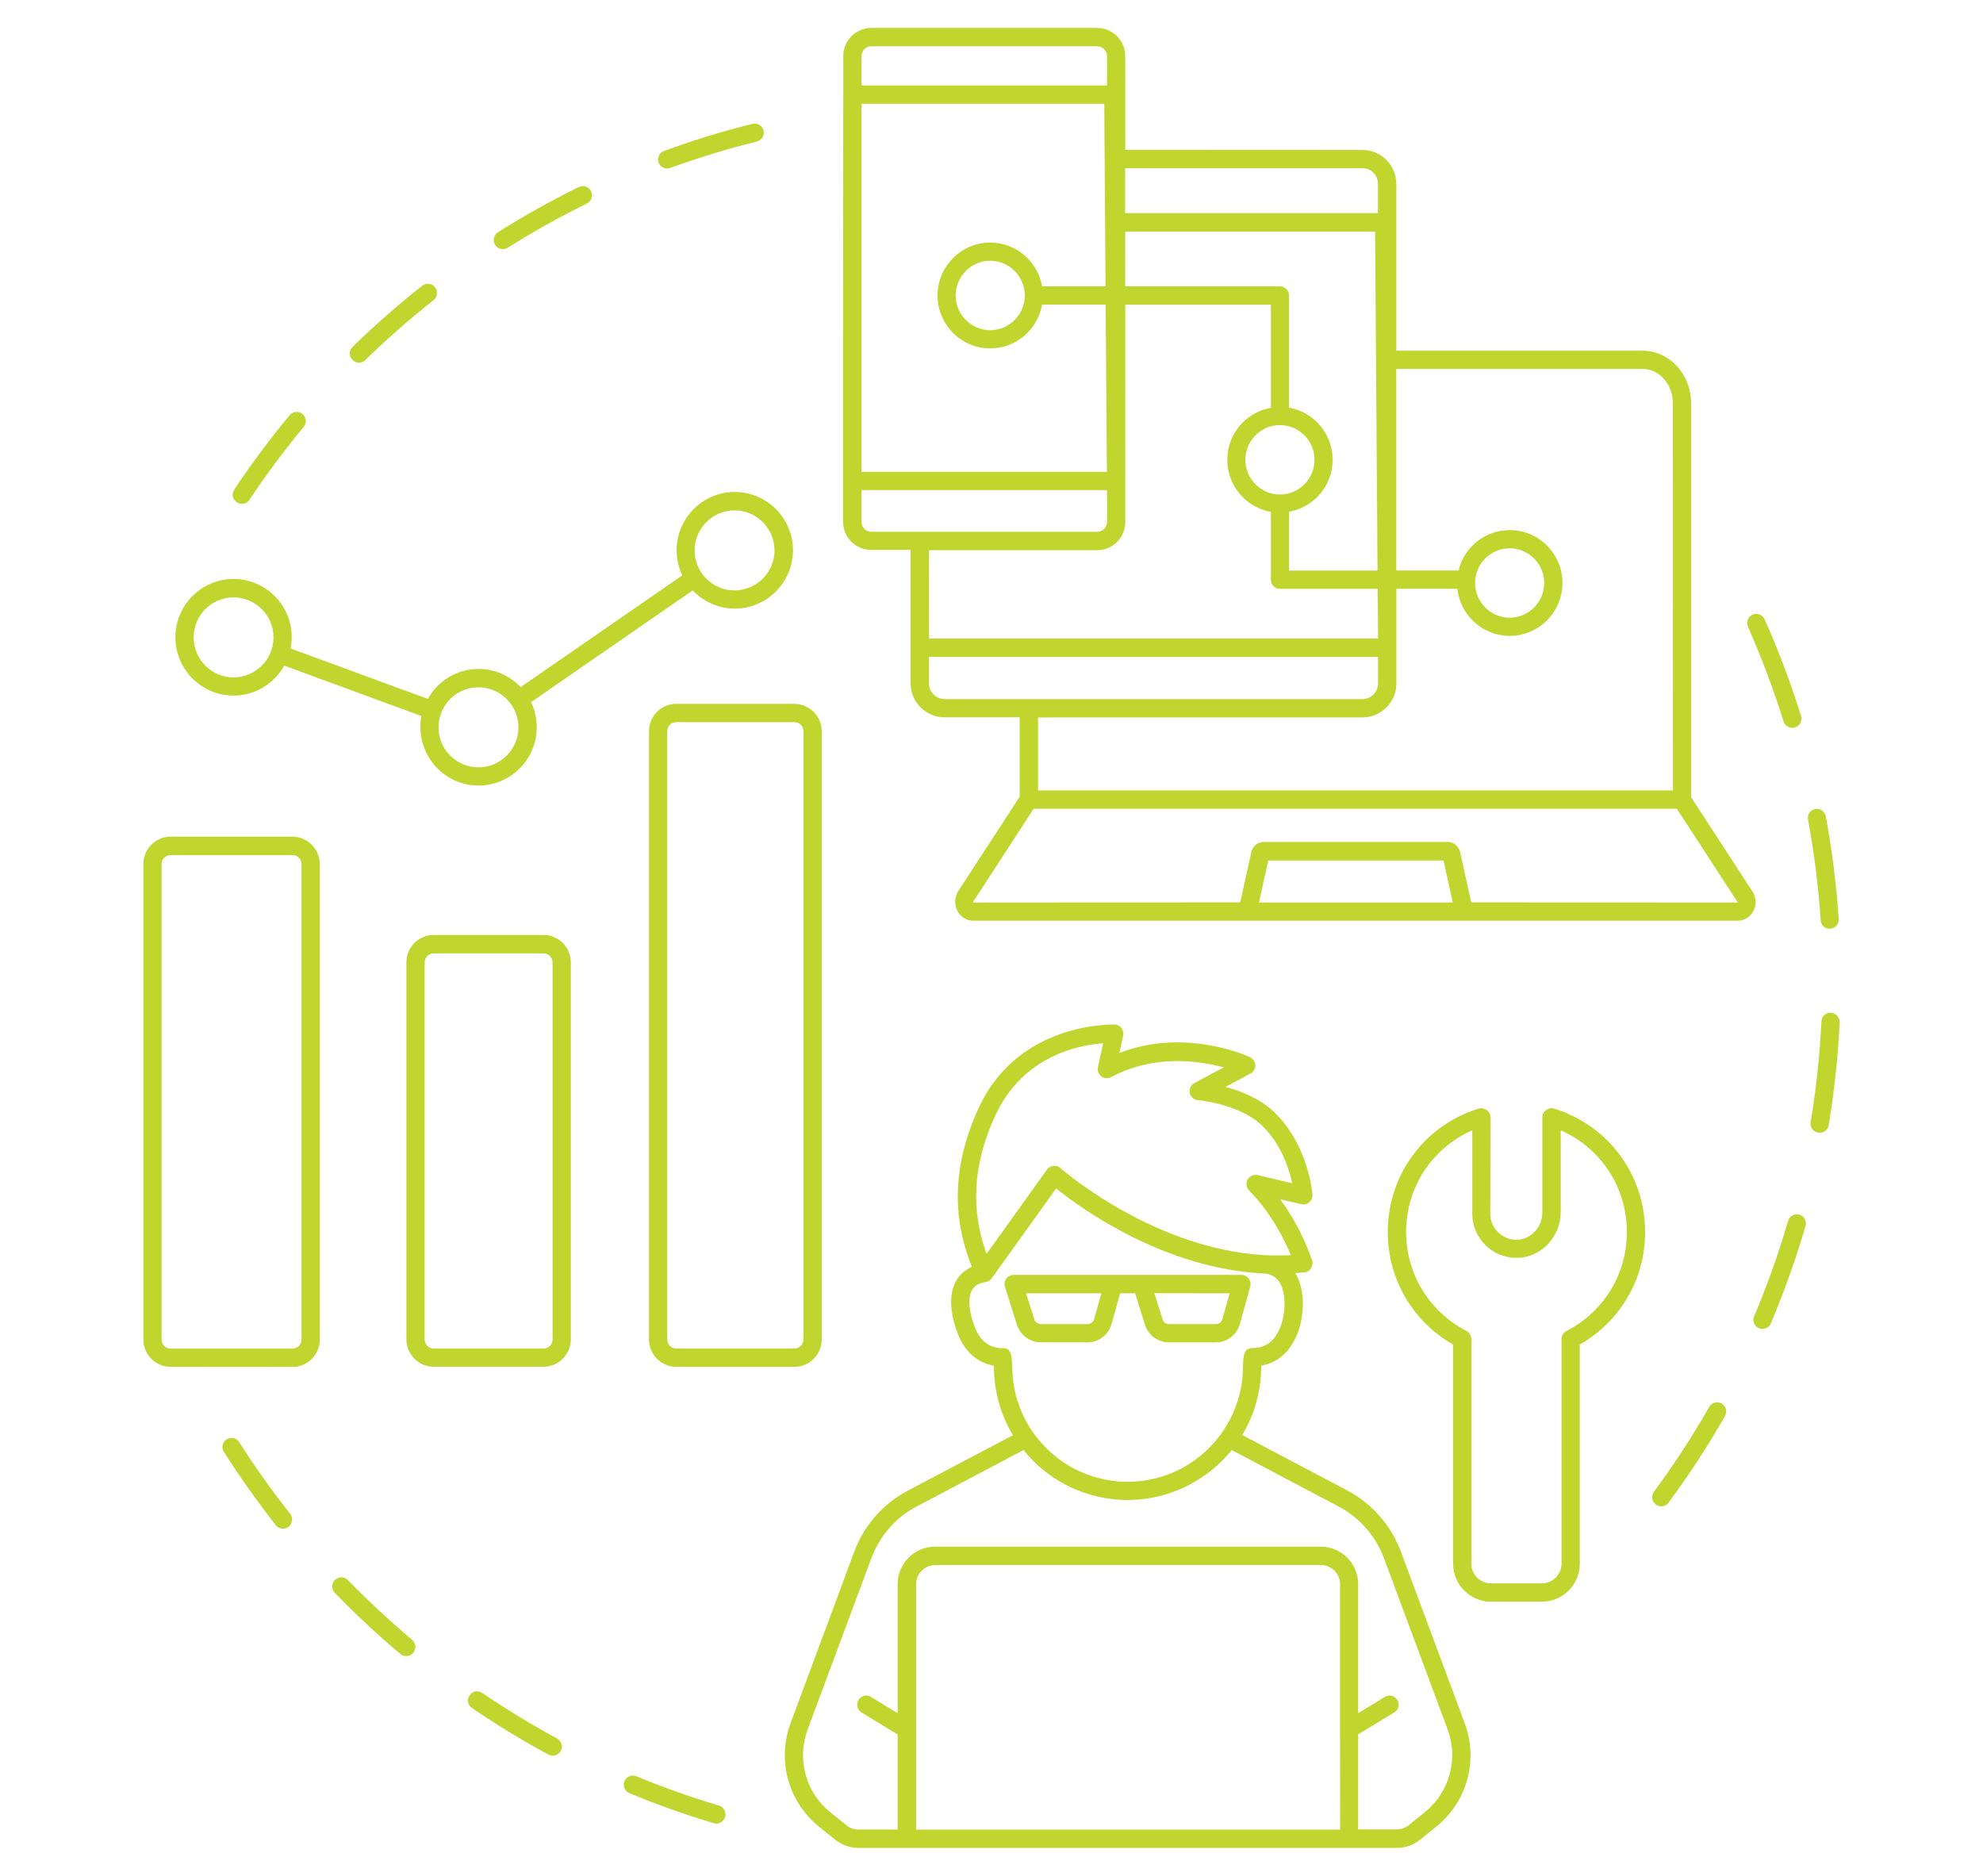 <svg xmlns="http://www.w3.org/2000/svg" id="Layer_1" viewBox="0 0 370 350"><defs><style>.cls-1{fill:#c1d52f;}</style></defs><path class="cls-1" d="M81.825,135.705c0,4.126,3.343,7.463,7.453,7.463s7.452-3.356,7.452-7.463-3.343-7.464-7.452-7.464c-4.129-.02-7.453,3.337-7.453,7.464M43.581,126.385c4.109,0,7.452-3.357,7.452-7.464s-3.343-7.463-7.452-7.463-7.453,3.356-7.453,7.463,3.323,7.464,7.453,7.464M137.057,110.155c4.11,0,7.453-3.357,7.453-7.464s-3.343-7.463-7.453-7.463-7.452,3.356-7.452,7.463,3.323,7.464,7.452,7.464M78.621,133.592l-6.234-2.29-19.348-7.108c-1.868,3.336-5.408,5.588-9.458,5.588-5.978,0-10.854-4.877-10.854-10.879s4.877-10.88,10.854-10.88,10.853,4.877,10.853,10.88c0,.71-.078,1.421-.196,2.092l19.702,7.247,5.899,2.152c1.849-3.337,5.407-5.588,9.458-5.588,3.087,0,5.86,1.303,7.846,3.396l30.163-20.85c-.688-1.422-1.062-3.002-1.062-4.68,0-6.002,4.877-10.879,10.854-10.879s10.854,4.877,10.854,10.879-4.877,10.879-10.854,10.879c-3.087,0-5.86-1.303-7.846-3.396l-30.163,20.85c.688,1.422,1.062,3.002,1.062,4.68,0,6.002-4.876,10.879-10.854,10.879s-10.854-4.877-10.854-10.879c-.019-.711.06-1.402.178-2.093ZM56.264,161.235c0-.928-.747-1.698-1.691-1.698h-22.73c-.925,0-1.692.75-1.692,1.698v88.694c0,.928.748,1.697,1.692,1.697h22.73c.924,0,1.691-.75,1.691-1.697v-88.694ZM59.666,161.235v88.694c0,2.823-2.281,5.113-5.093,5.113l-22.73-.019c-2.812,0-5.093-2.291-5.093-5.114v-88.694c0-2.823,2.281-5.114,5.093-5.114h22.73c2.812.02,5.093,2.31,5.093,5.134M80.921,251.607h20.489c.924,0,1.691-.75,1.691-1.698v-70.33c0-.928-.747-1.699-1.691-1.699h-20.489c-.924,0-1.691.751-1.691,1.699v70.33c0,.928.767,1.698,1.691,1.698M101.41,255.003h-20.489c-2.811,0-5.092-2.29-5.092-5.114v-70.33c0-2.824,2.281-5.114,5.092-5.114h20.489c2.812,0,5.093,2.29,5.093,5.114v70.33c0,2.843-2.301,5.114-5.093,5.114M149.919,136.436c0-.928-.748-1.698-1.692-1.698h-22.042c-.923,0-1.691.75-1.691,1.698v113.472c0,.928.747,1.698,1.691,1.698h22.042c.925,0,1.692-.75,1.692-1.698v-113.472ZM153.321,136.436v113.472c0,2.823-2.282,5.114-5.093,5.114h-22.042c-2.812,0-5.093-2.291-5.093-5.114v-113.472c0-2.823,2.281-5.114,5.093-5.114h22.042c2.812.02,5.093,2.31,5.093,5.114M281.681,115.25c3.539,0,6.449-2.902,6.449-6.476,0-3.554-2.891-6.476-6.449-6.476-3.54,0-6.45,2.902-6.45,6.476s2.91,6.476,6.45,6.476M193.691,133.85v13.623h118.449l-.02-72.306c0-3.495-2.537-6.338-5.643-6.338h-45.953v37.613h11.621c1.042-4.324,4.916-7.542,9.556-7.542,5.427,0,9.832,4.442,9.832,9.872s-4.425,9.872-9.832,9.872c-5.053,0-9.241-3.85-9.772-8.786h-11.385v17.652c0,3.494-2.832,6.338-6.312,6.338l-60.541.019v-.017ZM184.764,48.654c-3.54,0-6.449,2.902-6.449,6.476,0,3.554,2.89,6.476,6.449,6.476,3.539,0,6.449-2.903,6.449-6.476s-2.91-6.476-6.449-6.476M160.736,88.044h45.796l-.237-31.216h-11.857c-.806,4.64-4.837,8.174-9.674,8.174-5.427,0-9.831-4.442-9.831-9.872s4.424-9.872,9.831-9.872c4.837,0,8.868,3.534,9.674,8.174h11.838l-.236-34.06h-45.304v68.672ZM240.511,106.466h16.516l-.452-63.264h-46.621v10.228h28.865c.944,0,1.692.75,1.692,1.698v20.929c4.62.81,8.14,4.857,8.14,9.714s-3.52,8.905-8.14,9.715v10.98ZM232.37,85.794c0,3.554,2.891,6.476,6.449,6.476,3.54,0,6.45-2.903,6.45-6.476,0-3.554-2.891-6.476-6.45-6.476s-6.449,2.902-6.449,6.476M254.216,31.375h-44.282v8.392h47.172v-5.449c.019-1.619-1.278-2.943-2.891-2.943h.001ZM160.739,10.466v5.469h45.815v-5.469c0-1.007-.826-1.837-1.829-1.837h-42.157c-1.003,0-1.829.83-1.829,1.837M162.568,99.22h42.157c1.003,0,1.829-.829,1.829-1.836v-5.943h-45.815v5.943c0,1.007.826,1.836,1.829,1.836M173.343,119.143h83.786l-.059-9.28h-18.247c-.944,0-1.691-.751-1.691-1.699v-12.656c-4.621-.809-8.14-4.857-8.14-9.714s3.519-8.905,8.14-9.715v-19.231h-27.174v40.555c0,2.903-2.34,5.252-5.231,5.252h-31.402l.018,16.488ZM176.253,130.437h77.963c1.612,0,2.909-1.323,2.909-2.922v-4.956h-83.801v4.975c.02,1.6,1.317,2.903,2.93,2.903h-.001ZM271.068,168.386l-1.73-7.839h-32.7l-1.73,7.839h36.16ZM324.199,168.386c-.039-.02.02-.138-.079-.237-.058-.059-.117-.138-.176-.237l-11.07-17.02h-120.005l-11.07,17.02c-.059.079-.118.158-.177.217-.078.099-.019.257.02.257l49.767-.02,2.084-9.418c.02-.099.059-.198.079-.296.393-.968,1.238-1.56,2.182-1.56h34.41c.944,0,1.77.592,2.183,1.56.039.079.079.197.079.296l2.084,9.418,49.689.02ZM327.266,169.748c-.55,1.264-1.71,2.034-3.047,2.034h-142.636c-1.317,0-2.497-.79-3.048-2.053-.078-.159-.117-.316-.176-.475-.02-.059-.02-.118-.04-.197-.02-.098-.059-.197-.059-.296-.02-.079-.02-.197-.02-.276s-.019-.158-.019-.237c0-.099.019-.198.019-.297,0-.059,0-.118.02-.197.02-.099.039-.197.059-.296.02-.059.02-.119.04-.198.019-.098.059-.197.098-.296.02-.059.039-.118.059-.177.039-.08.078-.178.137-.257.04-.059.06-.119.079-.178.059-.079.098-.158.157-.237.059-.059.079-.118.119-.177l11.247-17.277v-14.828h-14.04c-3.48,0-6.311-2.844-6.311-6.339v-24.898h-7.374c-2.891,0-5.23-2.349-5.23-5.252v-32.046l.039-47.644v-7.187c0-2.902,2.34-5.252,5.231-5.252h42.157c2.89,0,5.23,2.349,5.23,5.252v17.494l44.262.02c3.48,0,6.312,2.843,6.312,6.338v31.117h45.952c4.975,0,9.045,4.364,9.045,9.754v73.53l11.228,17.277c.059.059.079.118.137.197.059.079.118.138.158.217.039.06.059.119.098.198.059.079.079.158.118.257.02.059.039.118.059.197.04.099.079.197.099.296.019.06.019.119.039.178.019.099.059.198.059.316.019.059.019.138.019.197.02.099.02.198.02.296,0,.079-.02.158-.02.257,0,.079,0,.158-.019.237-.02.118-.059.237-.079.355-.019.059-.019.099-.019.139-.02.098-.099.256-.158.414h-.001ZM292.306,248.313c6.941-3.554,11.247-10.623,11.247-18.442,0-8.352-4.876-15.717-12.348-18.974v15.242c0,4.581-3.579,8.432-8.003,8.55-2.222.059-4.384-.75-5.997-2.33-1.612-1.579-2.497-3.692-2.497-5.943v-15.519c-7.472,3.257-12.348,10.622-12.348,18.974,0,7.819,4.326,14.868,11.247,18.442.57.296.924.888.924,1.52v41.918c0,2.014,1.652,3.672,3.658,3.672h9.516c2.006,0,3.658-1.658,3.658-3.672v-41.918c0-.652.373-1.224.944-1.52h0ZM290.005,206.849c2.046.632,3.933,1.52,5.683,2.606,6.921,4.305,11.267,11.926,11.267,20.436,0,8.747-4.641,16.684-12.191,20.969v40.891c0,3.91-3.166,7.088-7.059,7.088h-9.517c-3.893,0-7.059-3.179-7.059-7.088v-40.891c-7.531-4.285-12.191-12.222-12.191-20.969,0-10.662,6.804-19.922,16.95-23.042.511-.158,1.062-.059,1.514.257.432.316.688.829.688,1.382l-.02,17.948c0,1.323.531,2.587,1.475,3.495.964.927,2.183,1.421,3.539,1.382,2.596-.079,4.7-2.389,4.7-5.153v-17.672c0-.553.256-1.046.688-1.382.453-.316,1.003-.435,1.534-.257h-.001ZM194.209,247.049h8.71c.571,0,1.102-.395,1.239-.948l1.337-4.798h-14.039l1.553,4.916c.158.475.649.83,1.2.83M215.385,241.284l1.554,4.916c.157.494.649.849,1.199.849h8.711c.57,0,1.101-.395,1.239-.948l1.337-4.798-14.04-.019ZM194.209,250.445c-2.006,0-3.795-1.283-4.444-3.198l-2.261-7.168c-.158-.513-.079-1.086.255-1.52.315-.435.826-.691,1.376-.691h42.512c.531,0,1.023.256,1.337.671.315.434.433.967.295,1.501l-1.927,6.97c-.57,2.033-2.418,3.455-4.522,3.455h-8.711c-2.006,0-3.795-1.283-4.444-3.179l-1.868-5.983h-2.812l-1.593,5.707c-.569,2.033-2.418,3.455-4.522,3.455l-8.671-.02ZM185.812,207.915c-5.584,11.847-3.618,20.811-1.73,26.023l11.267-15.717c.275-.394.708-.651,1.2-.691.059-.019.117-.019.196-.019.413,0,.826.157,1.121.434.196.178,20.056,17.513,42.983,16.23-1.14-2.745-3.579-7.8-7.786-12.064-.531-.553-.649-1.362-.276-2.034.374-.651,1.141-1.007,1.868-.829l6.47,1.52c-.61-2.764-2.124-7.384-5.683-10.8-4.228-4.048-11.876-4.699-11.935-4.699-.748-.059-1.377-.612-1.514-1.343-.158-.75.196-1.5.865-1.856l5.466-2.922c-4.582-1.244-12.958-2.488-21,1.816-.571.316-1.298.257-1.829-.138-.531-.395-.787-1.066-.629-1.717l.963-4.463c-4.463.316-14.865,2.31-20.017,13.269M188.86,254.769c0,6.062,2.379,11.63,6.705,15.756.295.297.61.553.905.81,3.853,3.317,8.828,5.134,13.921,5.134s10.048-1.817,13.921-5.134c.315-.257.61-.513.885-.79,4.345-4.146,6.725-9.714,6.725-15.677.078-1.975.137-3.357,1.808-3.357,2.458,0,4.169-1.303,5.191-3.988.885-2.31,1.16-5.944-.078-8.116-.59-1.006-1.455-1.599-2.615-1.777-18.838-.789-34.45-12.103-39.169-15.894l-12.014,16.763q-.02.02-.039.059c-.039.06-.079.08-.119.119-.078.099-.196.177-.294.257-.04.019-.079.059-.118.079-.157.078-.315.138-.492.157-.02,0-.039.02-.059.02-1.239.198-2.084.672-2.536,1.461-.826,1.422-.649,3.989.472,6.891,1.022,2.685,2.733,3.989,5.191,3.989,1.651-.04,1.71,1.342,1.808,3.238h.001ZM250.05,295.601c0-1.974-1.612-3.593-3.579-3.593h-71.967c-1.966,0-3.578,1.619-3.578,3.593v45.768h79.125l-.02-18.777v-26.991h.019ZM249.932,281.167l-20.115-10.622c-.689.868-1.436,1.678-2.262,2.448-.334.316-.668.632-1.042.928-4.483,3.83-10.205,5.943-16.123,5.943s-11.66-2.113-16.143-5.943c-.374-.316-.708-.612-1.042-.948-.807-.77-1.534-1.579-2.222-2.428l-20.115,10.622c-3.815,2.054-6.745,5.45-8.278,9.537l-11.897,31.986c-2.045,5.529-.374,11.709,4.188,15.401l3.048,2.468c.63.514,1.436.79,2.262.79h7.294v-17.731l-6.724-4.107c-.807-.493-1.062-1.539-.57-2.329.491-.81,1.533-1.066,2.32-.573l4.974,3.041v-24.069c0-3.87,3.127-7.009,6.981-7.009h71.967c3.854,0,6.98,3.139,6.98,7.009v24.069l4.975-3.041c.806-.493,1.848-.237,2.32.573.492.81.236,1.856-.57,2.329l-6.724,4.088v17.73h7.177c.825,0,1.612-.276,2.261-.789l3.047-2.468c4.562-3.713,6.253-9.873,4.209-15.401l-11.897-31.987c-1.533-4.067-4.463-7.444-8.278-9.517h-.001ZM231.783,267.741l19.486,10.287.255.139c4.563,2.468,8.063,6.496,9.871,11.353l11.896,31.987c2.576,6.89.472,14.63-5.25,19.251l-3.047,2.467c-1.239,1.008-2.793,1.56-4.385,1.56h-100.418c-1.593,0-3.146-.552-4.385-1.56l-3.048-2.467c-5.702-4.621-7.806-12.361-5.25-19.251l8.16-21.957,3.717-10.03c1.809-4.858,5.309-8.885,9.87-11.334l19.742-10.405c-2.32-3.851-3.539-8.274-3.559-12.894v-.079c-3.087-.533-5.466-2.626-6.764-6.062-.885-2.29-2.085-6.654-.236-9.832.511-.869,1.376-1.876,2.91-2.547-2.183-5.45-5.231-15.816,1.377-29.894,7.472-15.914,25.07-15.322,25.247-15.322.511.02.963.257,1.278.652.295.394.413.908.314,1.402l-.708,3.258c12.25-4.759,23.851.533,24.382.789.571.277.964.869.984,1.501.02.651-.335,1.244-.905,1.56l-4.64,2.468c2.871.789,6.429,2.192,9.065,4.719,6.351,6.061,7.118,15.006,7.137,15.381.04.553-.177,1.066-.589,1.422-.413.355-.964.493-1.495.375l-3.932-.928c4.168,5.687,5.859,11.176,5.958,11.452.157.493.078,1.007-.197,1.441-.276.435-.728.711-1.239.751-.57.059-1.16.098-1.73.138.039.059.078.098.118.158,1.907,3.277,1.494,8.016.334,11.057-1.298,3.415-3.677,5.508-6.764,6.042,0,.098-.02.157-.02.157,0,4.561-1.239,8.945-3.539,12.795h0ZM44.176,93.71c.295.197.609.296.944.296.55,0,1.081-.257,1.416-.75,3.126-4.68,6.528-9.26,10.126-13.604.609-.711.511-1.797-.217-2.409-.707-.612-1.789-.514-2.398.217-3.677,4.443-7.158,9.102-10.343,13.881-.531.789-.315,1.856.472,2.369ZM66.965,67.667c.433,0,.865-.158,1.18-.474,4.031-3.929,8.317-7.7,12.741-11.175.748-.573.866-1.659.295-2.409-.57-.75-1.651-.869-2.398-.297-4.523,3.554-8.888,7.404-12.998,11.413-.688.651-.688,1.738-.039,2.409.334.355.787.533,1.219.533ZM93.824,46.481c.315,0,.61-.079.905-.257,4.758-3.001,9.733-5.765,14.767-8.253.846-.415,1.199-1.442.787-2.291-.413-.849-1.436-1.204-2.281-.789-5.152,2.527-10.225,5.37-15.082,8.431-.786.513-1.022,1.559-.55,2.349.334.534.885.81,1.454.81ZM124.479,31.435c.197,0,.393-.04.57-.099,5.27-1.915,10.716-3.594,16.182-4.936.905-.237,1.475-1.145,1.239-2.053-.236-.909-1.159-1.462-2.044-1.244-5.585,1.382-11.13,3.08-16.517,5.055-.885.315-1.338,1.303-1.023,2.191.256.652.885,1.086,1.593,1.086M341.362,173.278h.118c.924-.059,1.652-.868,1.593-1.816-.433-6.417-1.239-12.854-2.399-19.153-.177-.928-1.062-1.52-1.966-1.362-.925.178-1.534,1.066-1.357,1.974,1.14,6.161,1.947,12.459,2.359,18.738.02.928.768,1.619,1.652,1.619ZM335.738,226.63c-.884-.256-1.848.257-2.103,1.165-1.751,6.022-3.894,12.005-6.332,17.79-.373.869.04,1.876.885,2.231.216.079.433.138.669.138.648,0,1.278-.395,1.553-1.026,2.497-5.904,4.68-12.025,6.469-18.166.276-.928-.255-1.876-1.14-2.132h-.001ZM332.789,134.6c.236.731.885,1.205,1.632,1.205.158,0,.334-.02.511-.079.885-.277,1.396-1.244,1.121-2.133-1.907-6.12-4.188-12.202-6.804-18.046-.393-.869-1.396-1.244-2.241-.869-.866.375-1.239,1.382-.866,2.251,2.537,5.745,4.779,11.689,6.647,17.671ZM321.227,261.876c-.826-.473-1.848-.197-2.32.632-3.107,5.449-6.568,10.761-10.304,15.816-.55.75-.393,1.816.354,2.389.295.237.649.336,1.003.336.511,0,1.022-.237,1.376-.692,3.795-5.153,7.354-10.583,10.52-16.151.472-.829.197-1.856-.629-2.33ZM341.618,188.958c-.964-.059-1.73.691-1.77,1.619-.295,6.299-.983,12.617-2.006,18.797-.157.928.472,1.817,1.397,1.955.098.019.196.019.294.019.826,0,1.534-.592,1.672-1.421,1.061-6.318,1.75-12.755,2.045-19.192.019-.928-.688-1.718-1.632-1.777M44.628,269.064c-.512-.79-1.554-1.027-2.34-.514-.787.514-1.023,1.56-.511,2.35,2.989,4.68,6.233,9.28,9.694,13.664.334.434.826.651,1.337.651.373,0,.747-.118,1.062-.375.727-.573.864-1.658.275-2.409-3.402-4.265-6.588-8.767-9.517-13.367M103.95,324.367c-4.778-2.586-9.497-5.449-13.98-8.51-.786-.533-1.829-.336-2.359.454-.531.79-.335,1.836.452,2.369,4.601,3.14,9.399,6.062,14.275,8.688.256.138.531.198.806.198.609,0,1.199-.336,1.494-.889.433-.829.138-1.856-.688-2.31ZM134.153,336.885c-5.211-1.56-10.402-3.396-15.416-5.469-.865-.355-1.868.059-2.222.928-.354.869.059,1.876.924,2.231,5.132,2.133,10.441,4.009,15.75,5.588.157.059.334.079.472.079.728,0,1.416-.474,1.632-1.224.255-.928-.256-1.876-1.14-2.132h0ZM76.894,305.965c.708.612.826,1.678.216,2.409-.334.395-.826.612-1.317.612-.394,0-.767-.119-1.101-.395-4.248-3.574-8.377-7.424-12.231-11.413-.649-.671-.649-1.757.04-2.408.688-.652,1.75-.652,2.399.039,3.814,3.89,7.845,7.641,11.994,11.156"></path></svg>